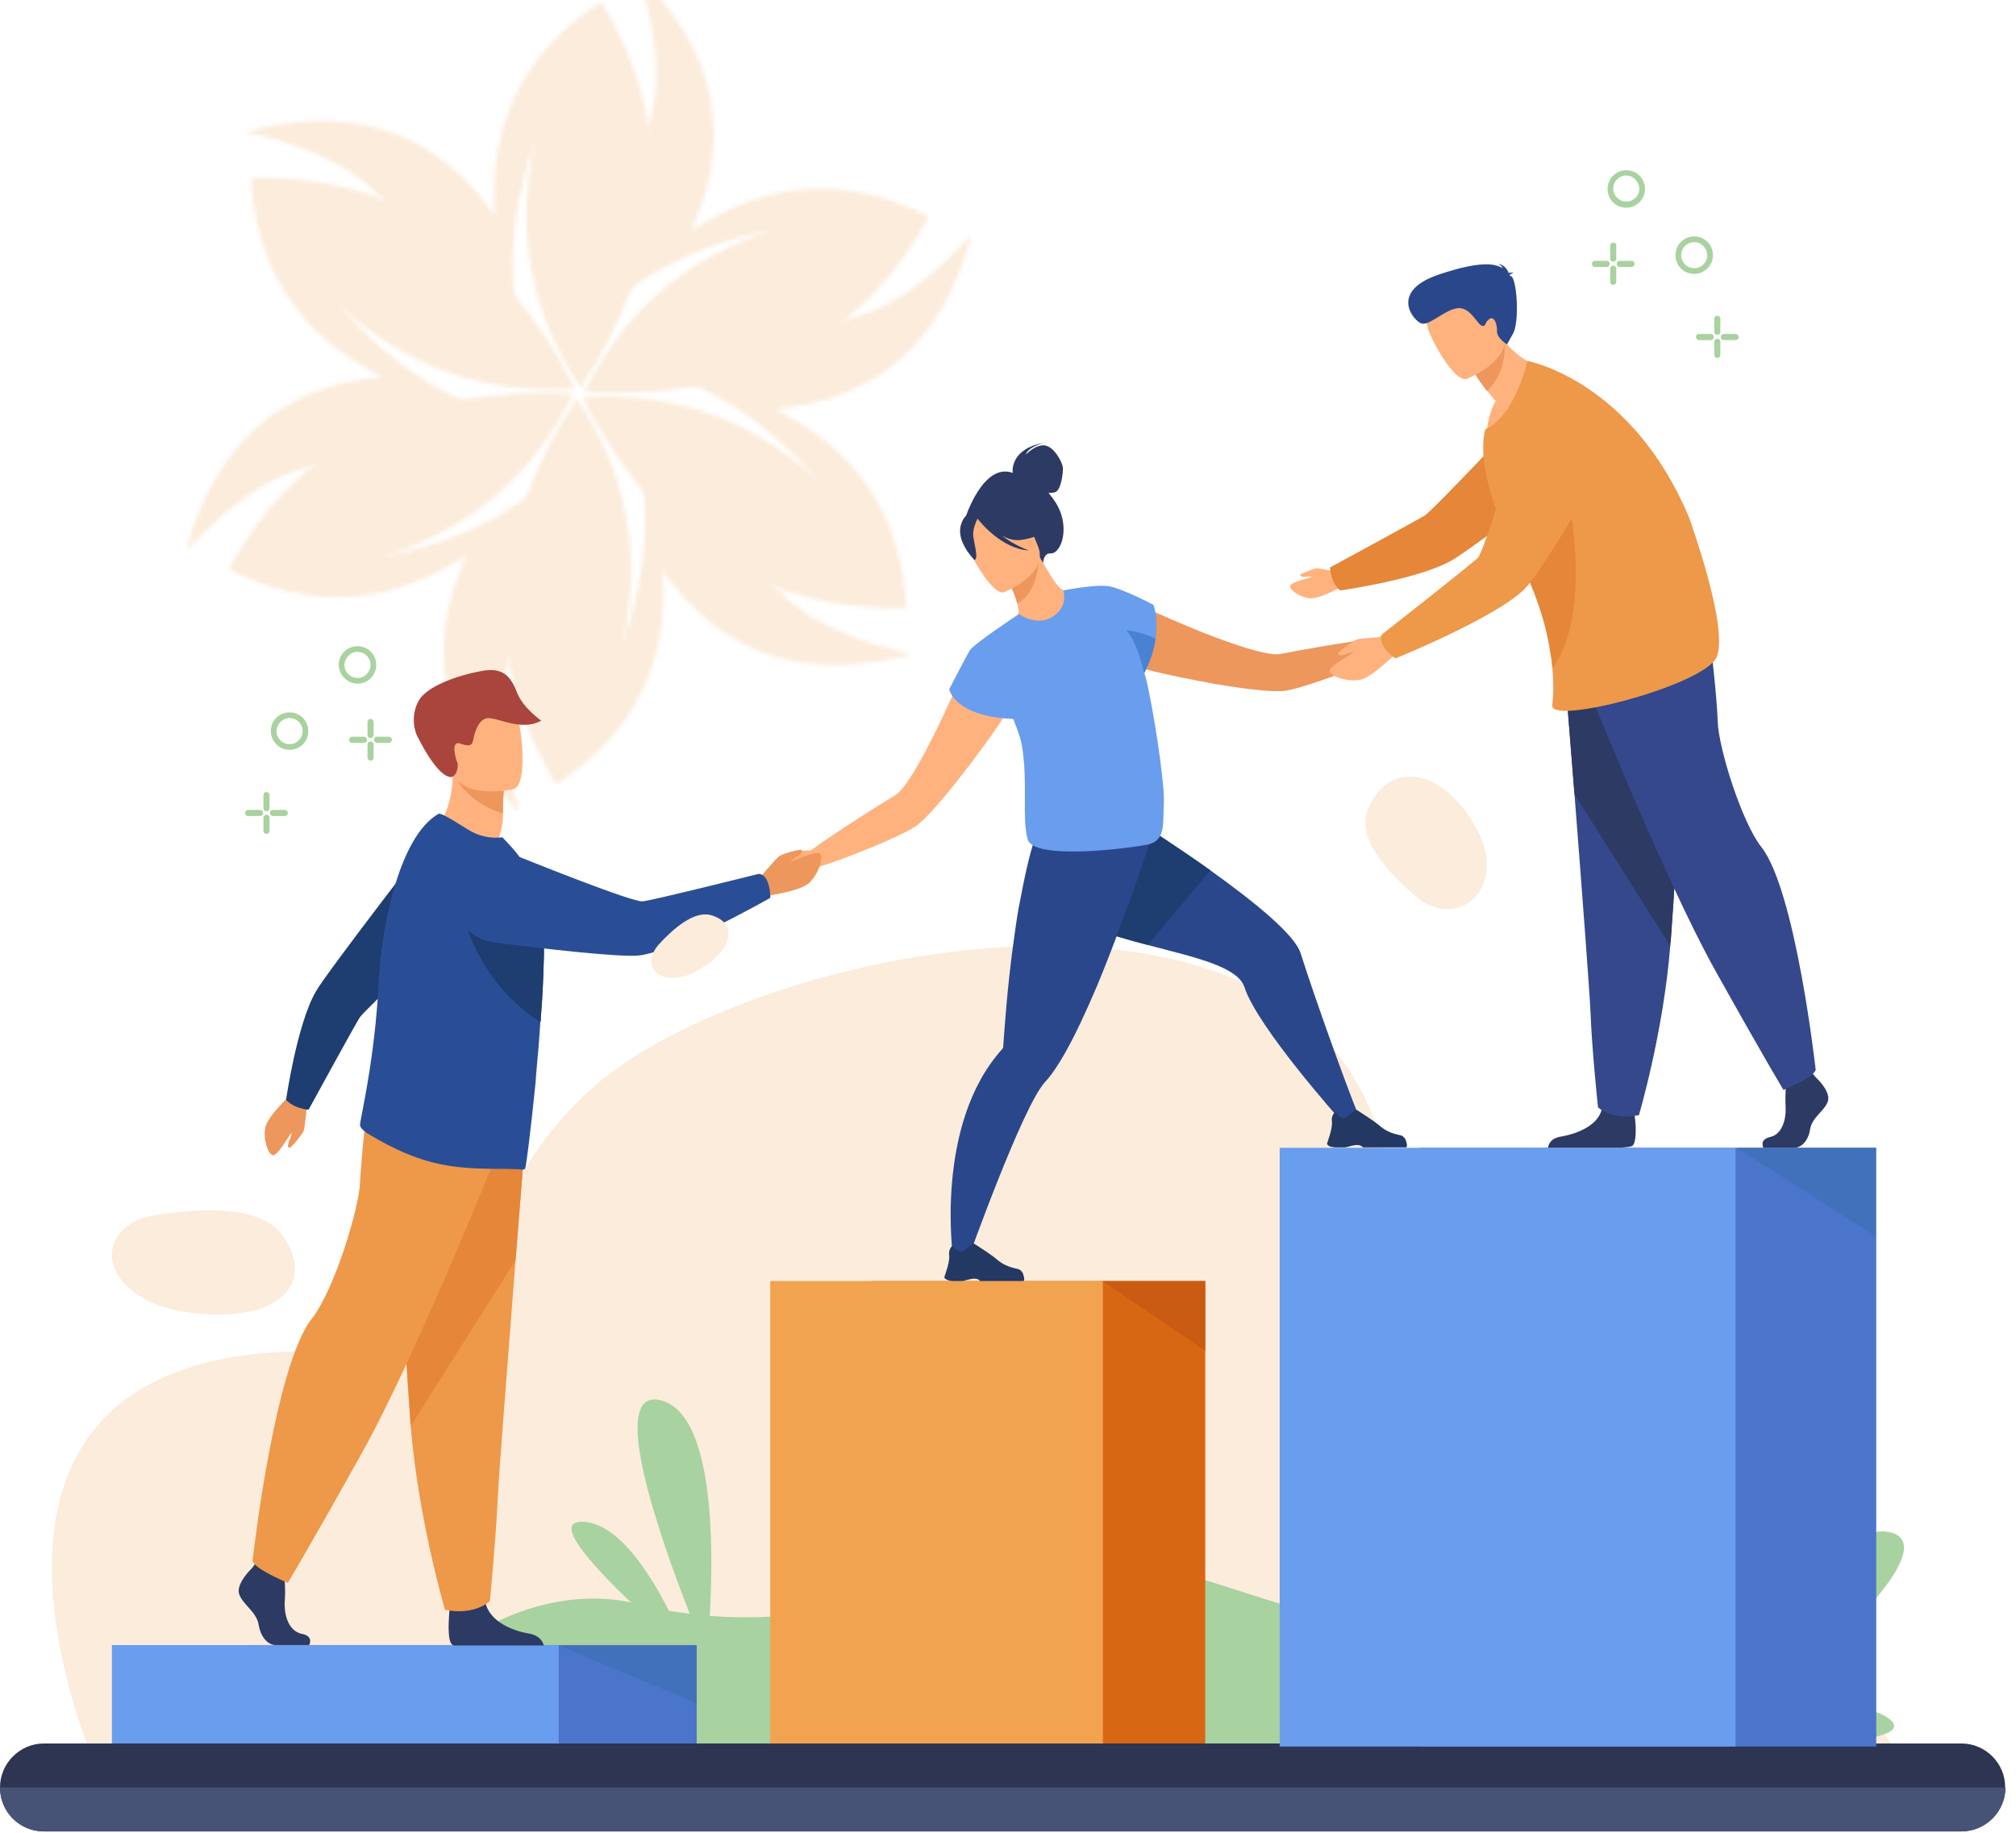 <svg width="463" height="421" viewBox="0 0 463 421" fill="none" xmlns="http://www.w3.org/2000/svg">
<g clip-path="url(#clip0_461_905)">
<mask id="mask0_461_905" style="mask-type:luminance" maskUnits="userSpaceOnUse" x="132" y="-7" width="82" height="98">
<path d="M178.6 52.481C158.736 56.189 143.509 64.543 132.917 77.542C134.859 37.639 160.537 38.325 146.559 -6.05C164.567 12.011 168.586 31.733 158.614 53.115C176.271 41.328 194.512 40.218 213.338 49.784C197.646 78.585 171.262 92.015 134.186 90.073C143.503 71.083 158.307 58.552 178.6 52.481Z" fill="white"/>
</mask>
<g mask="url(#mask0_461_905)">
<path d="M213.338 -6.05H132.917V92.015H213.338V-6.05Z" fill="#FBECDB"/>
</g>
<mask id="mask1_461_905" style="mask-type:luminance" maskUnits="userSpaceOnUse" x="133" y="53" width="91" height="87">
<path d="M188.473 110.932C175.33 95.584 160.481 86.573 143.928 83.901C179.456 65.631 191.701 88.211 223.142 53.918C216.505 78.545 201.435 91.886 177.931 93.941C196.967 103.339 207.05 118.581 208.178 139.668C175.39 140.479 150.567 124.345 133.71 91.265C154.815 89.838 173.069 96.394 188.473 110.932Z" fill="white"/>
</mask>
<g mask="url(#mask1_461_905)">
<path d="M223.142 53.919H133.71V140.48H223.142V53.919Z" fill="#FBECDB"/>
</g>
<mask id="mask2_461_905" style="mask-type:luminance" maskUnits="userSpaceOnUse" x="116" y="91" width="94" height="90">
<path d="M142.791 148.708C149.511 129.651 149.891 112.286 143.928 96.614C177.514 118.248 164.082 140.143 209.501 150.224C184.855 156.79 165.766 150.409 152.234 131.082C153.614 152.267 145.455 168.62 127.757 180.14C110.661 152.15 112.222 122.586 132.441 91.448C144.23 109.011 147.68 128.098 142.791 148.708Z" fill="white"/>
</mask>
<g mask="url(#mask2_461_905)">
<path d="M209.501 91.448H110.661V180.14H209.501V91.448Z" fill="#FBECDB"/>
</g>
<mask id="mask3_461_905" style="mask-type:luminance" maskUnits="userSpaceOnUse" x="52" y="90" width="81" height="97">
<path d="M87.234 128.035C107.098 124.327 122.326 115.973 132.917 102.973C130.975 142.877 105.297 142.191 119.276 186.566C101.267 168.505 97.248 148.783 107.22 127.401C89.563 139.188 71.322 140.298 52.496 130.732C68.188 101.931 94.572 88.501 131.648 90.442C122.331 109.433 107.527 121.964 87.234 128.035Z" fill="white"/>
</mask>
<g mask="url(#mask3_461_905)">
<path d="M132.916 88.501H52.496V186.566H132.916V88.501Z" fill="#FBECDB"/>
</g>
<mask id="mask4_461_905" style="mask-type:luminance" maskUnits="userSpaceOnUse" x="42" y="40" width="91" height="87">
<path d="M77.36 69.584C90.504 84.933 105.352 93.943 121.906 96.615C86.377 114.886 74.132 92.305 42.691 126.598C49.328 101.972 64.399 88.631 87.903 86.576C68.866 77.178 58.784 61.936 57.656 40.849C90.444 40.038 115.266 56.172 132.123 89.251C111.019 90.678 92.764 84.123 77.36 69.584Z" fill="white"/>
</mask>
<g mask="url(#mask4_461_905)">
<path d="M132.123 40.039H42.692V126.599H132.123V40.039Z" fill="#FBECDB"/>
</g>
<mask id="mask5_461_905" style="mask-type:luminance" maskUnits="userSpaceOnUse" x="56" y="0" width="94" height="90">
<path d="M123.043 31.808C116.323 50.864 115.944 68.228 121.906 83.901C88.32 62.267 101.752 40.372 56.334 30.291C80.979 23.725 100.068 30.106 113.6 49.433C112.22 28.248 120.379 11.896 138.077 0.375C155.174 28.365 153.612 57.929 133.393 89.067C121.605 71.504 118.155 52.417 123.043 31.808Z" fill="white"/>
</mask>
<g mask="url(#mask5_461_905)">
<path d="M155.174 0.375H56.334V89.067H155.174V0.375Z" fill="#FBECDB"/>
</g>
<path d="M24.2 410.9C24.2 410.9 -24.2 310.3 71.2 310.3C121.6 310.3 100.8 282.7 135.1 250.7C169.4 218.7 289.2 193.2 314.7 254.9C340.2 316.6 277.2 363.4 338.1 355.4C411.3 345.7 440.2 410.9 440.2 410.9H24.2Z" fill="#FBECDB"/>
<path d="M433.7 394.6C428.1 390.5 416.6 393.3 408.1 396.2C406.8 394.4 405.3 392.6 403.4 390.8C421.7 379 446.9 353.9 433.5 351.8C421.9 350 406.2 372.6 397.8 386.3C389.1 380.4 375.7 376.1 355.4 377.6C302.5 381.5 261.2 347.4 230.8 358.7C206.6 367.7 184.4 372.8 163 371.1C163.9 355.5 164.1 324.8 151.8 321.6C139.3 318.4 151.6 353.2 158.4 370.6C156.8 370.4 155.2 370.2 153.6 369.9C149.2 361.2 142 349.9 134 349.5C126.5 349.1 135.8 359.3 144.9 368C118.7 362.5 87.7 383.8 87.2 408.9H413.9C413.9 408.9 413.3 405.2 410.8 400.4C423.3 400.3 439.8 399.1 433.7 394.6Z" fill="#A8D29F"/>
<path d="M160 377.8H57.4V401H160V377.8Z" fill="#4A75CB"/>
<path d="M128.3 377.8H25.7V401H128.3V377.8Z" fill="#699DEE"/>
<path d="M276.8 294.2H200.4V401H276.8V294.2Z" fill="#D86713"/>
<path d="M253.3 294.2H176.9V401H253.3V294.2Z" fill="#F1A34F"/>
<path d="M253.2 294.2L276.8 310.2V294.2H253.2Z" fill="#C95C12"/>
<path d="M321.4 143.4C320.2 143.2 316.7 146.5 316.7 146.5C309.1 147.4 298 149.4 294 150.2C291.2 150.7 283.5 148.1 276.1 145.2C267.2 141.6 258.6 137.6 258.6 137.6C253.7 137.3 248.1 146.3 258.1 152C259.6 152.9 265.3 154.4 271.9 155.7C281 157.6 291.7 159.2 295.4 158.6C299.6 157.9 311.7 153.5 318.8 150.2H318.9C319.3 150 321.1 149.2 322.2 149.3C323.5 149.4 326.5 146.9 326.6 146.3C326.7 145.5 322.6 143.6 321.4 143.4Z" fill="#ED975D"/>
<path d="M312.1 256.4L307.9 257.3C307.9 257.3 288.7 235.8 285.8 226.7C284.2 221.9 274.1 219.8 263.5 217C254.3 214.6 244.8 211.8 240.2 206.2C230.4 194.2 246.4 179.4 246.4 179.4C246.4 179.4 263.4 189.5 278 199.9C288.2 207.2 297.3 214.6 298.7 218.9C302 229.3 309.1 249.1 312.1 256.4Z" fill="#2B478B"/>
<path d="M306.5 263.5H308.9C309.7 263.4 310.3 263.1 311.1 263C312.3 262.8 312.9 263.3 313 263.5H323C323.3 263.1 323 262.3 322.8 261.7C322.6 261.3 322.3 261 321.9 260.8C320.8 260.5 318.7 260.2 316.8 258.5C315.7 257.5 311.6 254.9 311.6 254.9C311.5 254.9 311.1 255 309.2 256.6C308.2 257.4 306.6 255.4 306.6 255.4C306.6 255.4 306.3 255.7 306.1 256.1C305.9 256.5 305.8 257 305.9 257.6C306 258.5 305.6 260.2 305.2 261.3C305 262 304.8 262.5 304.8 262.5C304.8 262.5 304.5 263.3 306.5 263.5Z" fill="#233862"/>
<path d="M278 199.9L263.6 217C254.4 214.6 244.9 211.8 240.3 206.2C230.5 194.2 246.5 179.4 246.5 179.4C246.5 179.4 263.4 189.5 278 199.9Z" fill="#1E3D70"/>
<path d="M264.9 191C264.9 191 263.7 194.7 261.8 200.2C259.4 207.2 255.8 217.1 252 226.3C251.1 228.3 250.3 230.3 249.4 232.2C246.2 239.3 242.9 245.4 240 248.5C234.8 254.1 222.1 289.8 222.1 289.8L218.9 288.9C218.9 288.9 214.5 258.4 230.1 241C230.3 240.8 230.4 240.6 230.4 240.4C230.6 237.8 231.3 226.3 233 214.7C233.4 211.8 233.8 209 234.4 206.2C234.4 206 234.5 205.9 234.5 205.7C236.9 193 239.1 187.3 242.1 184.5L263.7 190.6L264.9 191Z" fill="#2B478B"/>
<path d="M218.6 294.2H221C221.8 294.1 222.4 293.8 223.2 293.7C224.4 293.5 225 294 225.1 294.2H235.1C235.4 293.8 235.1 293 234.9 292.4C234.7 292 234.4 291.7 234 291.5C232.9 291.2 230.8 290.9 228.9 289.2C227.8 288.2 223.7 285.6 223.7 285.6C223.6 285.6 223.2 285.7 221.3 287.3C220.3 288.1 218.7 286.1 218.7 286.1C218.7 286.1 218.4 286.4 218.2 286.8C218 287.2 217.9 287.7 218 288.3C218.1 289.2 217.7 290.9 217.3 292C217.1 292.7 216.9 293.2 216.9 293.2C216.9 293.2 216.6 293.9 218.6 294.2Z" fill="#233862"/>
<path d="M223.2 149.5C223.2 149.5 219.6 158.3 215.4 166.9C211.9 174.1 208 181.2 205.5 182.7C202 184.8 192.4 190.8 186.2 195.3C186.2 195.3 181.4 195.3 180.6 196.2C179.8 197.1 178.1 201.3 178.6 201.7C179.1 202.1 183 201.9 183.9 201C184.7 200.2 186.5 199.6 187 199.4H187.1C194.6 197.1 206.5 192.2 210.1 189.9C213.2 187.9 220 179.4 225.5 171.9C229.5 166.5 232.7 161.5 233.2 159.8C236.9 148.9 226.7 146 223.2 149.5Z" fill="#FFB27D"/>
<path d="M242.1 114.9C241.7 114.3 241.2 113.7 240.8 113.2C241.3 113.2 241.9 113.2 242.4 113C243.7 112.5 244.2 108.5 244.1 107.3C243.9 106.1 242.2 102.7 240 102.3C237.8 102 235.6 104.4 235.6 104.4C236 102.7 239.7 101.7 239.7 101.7C232.1 103.1 232.5 108.1 232.6 108.6C225.7 106.1 221.6 119.2 221.6 119.2L239.5 129.8C239.5 129.8 239.5 126.9 241.3 127.1C243.8 127.2 246.1 120.6 242.1 114.9Z" fill="#2C3A64"/>
<path d="M243.2 142.2C239.1 144.1 233.6 141.3 233.7 141.3C234.1 140.9 233.9 139.9 233.6 138.5C233.3 137.1 232.5 135.1 231.1 132.7C230.8 132.2 230.5 131.7 230.2 131.2L230.7 131L238.7 127.8C238.7 127.8 240 130.1 241.3 132.2C242.4 134 243.7 135.5 244.2 135.5C244.2 135.6 249.5 139.2 243.2 142.2Z" fill="#FFB27D"/>
<path d="M238.6 128.7C238.4 131.5 237.4 136.7 233.6 138.6C233.3 137.2 232.5 135.2 231.1 132.8L238.6 128.7Z" fill="#ED975D"/>
<path d="M230.6 136C230.6 136 241 131.9 238.4 125.5C235.7 119.1 235.3 114.2 228.5 116.5C221.7 118.8 221.5 121.8 221.8 124.2C222.2 126.6 227.9 136.9 230.6 136Z" fill="#FFB27D"/>
<path d="M234.5 124C239.3 123.3 240.7 121.4 240.7 121.4C240.7 121.4 236.3 120.1 233.7 115.8C233.7 115.8 228.3 114 224.3 117C224.1 117.3 223.9 117.7 223.8 118.1C222.9 117.8 221.5 117.9 220.7 120.5C219.5 124.4 223.8 128.6 223.8 128.6C224.8 128.3 223.7 124.8 223.5 123C223.4 121.6 224.1 119.9 224.5 119.1C225 119.8 230.1 126.1 236.3 126.4C236.3 126.4 233 125.3 230.1 123C231.5 123.8 233.1 124.2 234.5 124Z" fill="#2C3A64"/>
<path d="M263.1 155.5C263 155.2 262.9 154.9 262.8 154.5C264.3 151.5 265.1 148.9 265.4 146.6C266.1 141.8 264.9 138.9 264.9 138.9C264.9 138.9 257.7 135.1 254.5 134.6H254.4C251.2 134.2 244.2 135.6 244.2 135.6C244.2 135.6 245.5 139.2 241.8 141.6C238 144 234 141 234 141C233.9 141.1 233.7 141.2 233.6 141.3C233.6 141.3 223.6 147.9 222.7 149.4C221.8 150.9 218 158.3 218 158.3C218 158.3 219.2 164.6 232.7 165.1C233.8 167.8 234.7 170.4 234.9 172.6C236 181.1 234.7 187.8 236 192.7C237.2 197.7 259.7 194.8 263.8 193.9C267.9 192.9 267 188.6 267.3 184.4C267.5 179 264.4 160.2 263.1 155.5Z" fill="#699DEE"/>
<path d="M265.4 146.7C265.1 149 264.3 151.6 262.8 154.6C262.4 153 261 147.3 258.7 144.8C258.6 144.7 262.5 145.1 265.4 146.7Z" fill="#4A82D3"/>
<path d="M173.9 202.3C173.9 202.3 178.1 197.2 179 196.6C179.9 196 183.9 194.9 184.1 195.2C184.3 195.4 184.3 195.7 183.8 196.2C183.3 196.6 181.4 197.7 181.7 197.8C182 197.9 187.6 195.1 188.4 196.1C189.2 197 187.9 200.9 185.8 202.8C183.6 204.7 177.1 205.5 176.7 205.7C173.3 207.9 173.9 202.3 173.9 202.3Z" fill="#ED975D"/>
<path d="M100.1 190.5C100.1 190.5 106.1 197.6 113.8 194.7C113.8 194.7 115.4 190.7 115.5 187.8C115.5 187.4 115.5 187.1 115.5 186.8C115.5 183.5 115.7 181.6 115.7 181.6C115.4 181.5 104 176.8 104 177.2C104.1 186.1 100.1 190.5 100.1 190.5Z" fill="#FFB27D"/>
<path d="M105.1 179.3C106.2 181.3 110 185.3 115.5 186.8C115.5 183.5 115.7 181.6 115.7 181.6C115.3 181.5 104.8 178.7 105.1 179.3Z" fill="#ED975D"/>
<path d="M118 181.2C118 181.2 105.2 184.2 103.5 176.2C101.8 168.2 98.9 163.2 107 161C115.1 158.7 117.3 161.4 118.6 164C119.8 166.5 121.3 180.2 118 181.2Z" fill="#FFB27D"/>
<path d="M103.9 178.4C103.7 178.5 101 179.4 95.8 169C95 167.4 94.4 163.8 96.3 160.7C98.2 157.6 105 155.1 110.6 154.1C116.2 153 117.6 156.2 118.9 159.4C120.3 162.7 124.3 165.5 124.3 165.5C119.5 168.2 113.6 164.3 111.6 165C109.6 165.6 108.9 168.8 108.7 169.8C108.5 170.8 108.3 171.7 105.8 170.8C103.3 169.9 104.7 174.4 105.1 175.3C105.1 175.2 105.4 177.5 103.9 178.4Z" fill="#A9453D"/>
<path d="M71 377.8H63.3C61.7 377.8 59.9 376.2 59.4 373.1C58.9 370.1 55.6 368.4 54.9 366C54.2 363.6 57.9 360.1 57.9 360.1L58.5 359.3L59.1 358.5L65.2 360C65.2 360 65.4 361.5 65.4 363.4C65.5 364.8 65.5 366.3 65.4 367.7C65.2 371 66.3 374.5 69.2 375.2C72.2 375.7 71 377.8 71 377.8Z" fill="#2C3A64"/>
<path d="M124.9 377.9H104.4C104.2 377.9 104.1 377.8 104 377.8C102.6 377.1 103.1 371.7 103.2 370C103.2 369.7 103.3 369.5 103.3 369.5C103.3 369.5 110.5 363.6 111.5 368.1C111.5 368.2 111.6 368.4 111.6 368.5C112.9 372.8 118.4 374.7 121.7 375.2C124.1 375.7 124.7 377.2 124.9 377.9Z" fill="#2C3A64"/>
<path d="M120.8 259.3C120.8 259.3 119.7 273 118.4 289.4C116.7 311.7 114.5 339.1 114.3 344.3C113.9 353.3 112.5 367.7 112.5 367.7C112.5 367.7 109.1 371.1 102.2 369.7C102.2 369.7 96.1 349.1 94.3 327.3C94.3 326.9 94.2 326.6 94.2 326.2C92.6 304 90.1 257.3 90.1 257.3L120.8 259.3Z" fill="#EE9849"/>
<path d="M120.8 259.3C120.8 259.3 119.7 273 118.4 289.4L94.4 327.4C94.4 327 94.3 326.7 94.3 326.3C92.7 304.1 90.2 257.4 90.2 257.4L120.8 259.3Z" fill="#E58638"/>
<path d="M115.8 260.9C115.8 260.9 96.1 310.4 83.1 333.7C70.1 357 66.1 363.5 66.1 363.5C66.1 363.5 58.7 360.5 58 358.5C58 358.5 63 313.6 71.7 302.7C76.6 296.5 82.4 278 82.7 271.5C83 265 84.5 252.2 84.5 252.2L115.8 260.9Z" fill="#EE9849"/>
<path d="M70.6 252.7C70.6 252.7 70.1 258.9 69.7 259.8C69.3 260.7 66.8 263.7 66.5 263.6C66.2 263.5 66 263.3 66.2 262.7C66.3 262.1 67.2 260.3 66.9 260.3C66.6 260.3 63.8 265.6 62.6 265.3C61.5 265 60.3 261.3 61 258.7C61.7 256.1 66.3 252 66.4 251.6C68 248 70.6 252.7 70.6 252.7Z" fill="#ED975D"/>
<path d="M68.4 254.3C70.6 255 70.9 254.8 70.9 254.8C70.9 254.8 81.5 235.4 82.6 233.7C83.7 231.9 105.2 212 105.2 212L99.7 191.4C99.7 191.4 75.2 223.1 72.6 227.6C68.2 235.1 65.7 252.6 65.7 252.6C65.7 252.6 66.7 253.7 68.4 254.3Z" fill="#1E3D70"/>
<path d="M124.9 220C124.8 224.2 124.6 229 124.2 233.8C124.2 234.1 124.2 234.4 124.1 234.7C123.9 237.7 123.7 240.7 123.4 243.6C123.3 244.8 123.2 245.9 123.1 247.1V247.3C123.1 247.7 123 248.2 123 248.6C121.9 259.6 120.8 268.2 120.6 268.4C120.3 268.6 120.1 268.7 119.8 268.6C116.9 268.2 108.4 268.9 101.3 267.4C95.4 266.2 90.3 263.8 84.9 260.6C84.2 260.2 82.5 259.1 82.7 258.2C82.8 257.3 83.1 255.9 83.4 254.3C84.5 248.5 86.3 238.4 86.9 226.7C87 224.5 87.2 222.4 87.4 220.2C88 214.7 89 209.4 90.3 204.8C92.7 196.1 96.2 189.5 100.7 186.9C101.3 186.6 104.4 188.6 107.3 190.4C109.9 192.1 112.7 192.6 115.4 192.3L117.8 194.9C120.7 198.3 123.8 202.7 124.6 209.1C124.7 209.6 124.7 210.1 124.8 210.6C124.9 213.1 125 216.4 124.9 220Z" fill="#2A4E96"/>
<path d="M124.9 220C124.8 224.2 124.6 229 124.2 233.8C124.2 234.1 124.2 234.4 124.1 234.7C107.7 224.4 105.2 205.6 105.2 205.6C113.3 206 119.7 207.8 124.6 210.5C124.9 213.1 125 216.4 124.9 220Z" fill="#1E3D70"/>
<path d="M176.4 202.8C175.6 200.5 174.2 200.7 174.2 200.7C174.2 200.7 149.8 206.8 147.6 207C145.4 207.3 121.3 197.6 121.3 197.6C121.3 197.6 111.8 193.3 107.4 197.2C103.5 200.6 103.4 204.9 104.3 208.4C105.4 212.7 109 215.8 113.4 216.4C123.2 217.7 142.8 220 147 219.4C156.1 218.1 176.9 206.2 176.9 206.2C176.9 206.2 177 204.6 176.4 202.8Z" fill="#2A4E96"/>
<path d="M417.1 247.5C417.1 247.5 420.5 250.6 419.8 252.9C419.1 255.1 416.1 256.6 415.7 259.4C415.3 262.1 413.6 263.6 412.1 263.6C410.6 263.6 405 263.6 405 263.6C405 263.6 403.9 261.7 406.6 261.1C409.2 260.5 410.2 257.3 410.1 254.3C409.9 251.3 410.3 247.4 410.3 247.4L415.9 246.1L417.1 247.5Z" fill="#2C3A64"/>
<path d="M374.8 263.2C374.5 263.4 373.2 263.5 371.6 263.6H355.5C355.6 263.1 355.9 261.4 358.6 261C361.6 260.5 366.7 258.8 367.8 255C367.8 254.9 367.9 254.8 367.9 254.6C368.8 250.5 375.4 255.8 375.4 255.8C375.4 255.8 375.4 256 375.4 256.2C375.7 257.8 376 262.6 374.8 263.2Z" fill="#2C3A64"/>
<path d="M359.4 154.8C359.4 154.8 360.4 167.3 361.6 182.4C363.2 202.9 365.1 228 365.3 232.8C365.6 241.1 367 254.3 367 254.3C367 254.3 370.1 257.4 376.4 256.1C376.4 256.1 382 237.2 383.6 217.2C383.6 216.9 383.6 216.5 383.7 216.2C385.2 195.9 387.5 153 387.5 153L359.4 154.8Z" fill="#35488B"/>
<path d="M359.4 154.8C359.4 154.8 360.4 167.3 361.6 182.4L383.6 217.2C383.6 216.9 383.6 216.5 383.7 216.2C385.2 195.9 387.5 153 387.5 153L359.4 154.8Z" fill="#2C3A64"/>
<path d="M364 156.3C364 156.3 382.1 201.7 394 223C405.9 244.3 409.6 250.3 409.6 250.3C409.6 250.3 416.4 247.6 417 245.7C417 245.7 412.4 204.5 404.5 194.5C400 188.8 394.7 171.8 394.5 165.8C394.3 159.8 392.9 148.1 392.9 148.1L364 156.3Z" fill="#35488B"/>
<path d="M308.1 131.6C308.1 131.6 303.2 130.5 302.4 130.5C301.6 130.6 298.7 131.8 298.6 132C298.6 132.2 298.7 132.4 299.2 132.5C299.7 132.5 301.3 132.3 301.2 132.5C301.1 132.7 296.4 133.6 296.3 134.6C296.2 135.6 298.8 137.3 301 137.4C303.2 137.5 307.5 135 307.9 134.9C311.1 134.8 308.1 131.6 308.1 131.6Z" fill="#FFB27D"/>
<path d="M306 132.9C305.3 130.7 305.5 130.3 305.5 130.3C305.5 130.3 325.4 119.5 327.2 118.4C329 117.3 349.6 95.4 349.6 95.4L370.7 101.2C370.7 101.2 338.1 126.1 333.4 128.7C325.7 133.1 307.8 135.6 307.8 135.6C307.8 135.6 306.5 134.7 306 132.9Z" fill="#E58638"/>
<path d="M356 84.8C356 84.8 348.6 97.8 341.4 99.5C341.4 99.5 341.7 95.1 343.5 92.1C342.8 91.3 342.1 90.5 341.6 89.8C339.8 87.5 338.9 86 338.9 86L341.4 79.4L343.1 74.9C343.9 76.4 344.8 77.6 345.7 78.6C350.3 84.2 356 84.8 356 84.8Z" fill="#FFB27D"/>
<path d="M345.5 78.7C345.5 78.7 346.4 85.2 341.5 89.8C339.7 87.5 338.8 86 338.8 86L341.3 79.4C343.9 78.7 345.5 78.7 345.5 78.7Z" fill="#ED975D"/>
<path d="M336.9 87C336.9 87 347.9 82.7 345.2 75.9C342.4 69.1 342 63.9 334.8 66.4C327.6 68.9 327.3 72 327.7 74.5C328 77 333.9 88 336.9 87Z" fill="#FFB27D"/>
<path d="M393.9 151.5C389.4 157.9 356.1 166.5 356.5 162C356.7 160.3 356.9 157.3 356.5 153.3C356.4 152.4 356.3 151.3 356.1 150.3C355.3 144.5 353.2 137 348.8 128.3C348.5 127.7 348.1 127 347.8 126.3C346 122.9 344.4 119.4 343.2 115.9C340.9 109.2 340 102.9 341.1 98.7C341.1 98.7 341.1 98.7 341.1 98.6C348.1 95.4 350.8 82.9 350.8 82.9C350.8 82.9 374.6 87.2 387.9 118.8C387.9 118.9 397.8 145.9 393.9 151.5Z" fill="#EE9849"/>
<path d="M356.6 153.3C356.5 152.4 356.4 151.3 356.2 150.3C355.4 144.5 353.3 137 348.9 128.3C349.7 123.6 350.7 119.8 351.9 118C356.6 110.9 359.4 109.8 359.4 109.8C359.4 109.8 366.5 139.8 356.6 153.3Z" fill="#E58638"/>
<path d="M319.1 146.2C319.1 146.2 312.5 146.5 311.5 146.9C310.5 147.3 307.3 149.8 307.3 150.1C307.3 150.4 307.6 150.6 308.2 150.5C308.8 150.4 310.8 149.5 310.8 149.8C310.7 150.1 305.1 153 305.4 154.2C305.7 155.4 309.6 156.7 312.4 156.1C315.2 155.5 319.7 150.7 320.2 150.6C324 149 319.1 146.2 319.1 146.2Z" fill="#FFB27D"/>
<path d="M317.9 148.7C316.6 146.6 317.5 145.6 317.5 145.6C317.5 145.6 337.8 129.7 339.4 128.1C341 126.5 348.4 100.9 348.4 100.9C348.4 100.9 350.9 90.6 356.9 89.4C362.1 88.4 365.6 91 368 94C370.8 97.6 371.1 102.5 368.7 106.4C363.5 115.1 353.1 132.5 350 135.4C343.2 142 320.5 151.2 320.5 151.2C320.5 151.2 318.9 150.3 317.9 148.7Z" fill="#EE9849"/>
<path d="M346.7 63.2C346.8 63 347 62.9 347.6 62.7C347.6 62.7 347.1 62.5 346.5 62.7C346.2 61.9 345.4 60.7 344 60.6C344 60.6 344.8 60.8 345.1 61.6C343.2 60.4 339.6 60 330.6 63C318.8 66.9 324.7 73.8 326.5 74.3C328.3 74.8 331.6 71.3 334.6 70.8C337.6 70.3 339.2 74.4 340.3 74.8C341.4 75.1 340.8 74.2 342 73.3C343.2 72.4 343.9 74.6 343.8 76.1C343.8 77.7 346.1 79.1 346.1 79.1C346.1 79.1 346.1 79.1 347.5 76.6C348.9 74.1 348.5 65.1 347.2 63.5C347 63.5 346.8 63.3 346.7 63.2Z" fill="#2B478B"/>
<path d="M450.5 400.4H10.1C4.5 400.4 0 405 0 410.5C0 416.1 4.5 420.6 10.1 420.6H450.4C456 420.6 460.5 416.1 460.5 410.5C460.6 405 456 400.4 450.5 400.4Z" fill="#2E3552"/>
<path d="M160 377.9V391.2L128.4 377.9H160Z" fill="#4271BC"/>
<path d="M430.9 263.6H326.2V401.1H430.9V263.6Z" fill="#4A75CB"/>
<path d="M398.6 263.6H293.9V401.1H398.6V263.6Z" fill="#699DEE"/>
<path d="M430.8 263.6V284L398.8 263.6H430.8Z" fill="#4271BC"/>
<path d="M35.5 279.1C25.2 280.8 22.3 289.9 30.3 296.4C32.9 298.5 36.7 300.3 42 301.2C62.4 304.6 73.2 295.6 65 283.9C60.1 276.6 45.7 277.4 35.5 279.1Z" fill="#FBECDB"/>
<path d="M325.6 206.2C332.1 211.5 340.5 208.3 341.4 200C341.7 197.2 341.1 194 339.1 190.3C331.3 176.1 318.9 174.5 314.2 185.8C311.3 192.7 319.2 200.9 325.6 206.2Z" fill="#FBECDB"/>
<path d="M151.3 216.9C148.1 220.4 149.6 224.6 154.4 224.6C156 224.6 157.8 224.2 160 223C168.3 218.4 169.7 212.1 163.4 210.2C159.4 209 154.5 213.4 151.3 216.9Z" fill="#FBECDB"/>
<path d="M373.5 47.7C371.1 47.7 369.2 45.8 369.2 43.4C369.2 41 371.1 39.1 373.5 39.1C375.9 39.1 377.8 41 377.8 43.4C377.8 45.7 375.9 47.7 373.5 47.7ZM373.5 40.3C371.9 40.3 370.5 41.6 370.5 43.3C370.5 44.9 371.8 46.3 373.5 46.3C375.1 46.3 376.5 45 376.5 43.3C376.4 41.7 375.1 40.3 373.5 40.3Z" fill="#A8D29F"/>
<path d="M389.1 62.9C386.7 62.9 384.8 61 384.8 58.6C384.8 56.2 386.7 54.3 389.1 54.3C391.5 54.3 393.4 56.2 393.4 58.6C393.4 60.9 391.5 62.9 389.1 62.9ZM389.1 55.6C387.5 55.6 386.1 56.9 386.1 58.6C386.1 60.2 387.4 61.6 389.1 61.6C390.7 61.6 392.1 60.3 392.1 58.6C392 56.9 390.7 55.6 389.1 55.6Z" fill="#A8D29F"/>
<path d="M394.4 76.9C394 76.9 393.7 76.6 393.7 76.2V73.2C393.7 72.8 394 72.5 394.4 72.5C394.8 72.5 395.1 72.8 395.1 73.2V76.2C395.1 76.6 394.8 76.9 394.4 76.9Z" fill="#A8D29F"/>
<path d="M394.4 82.2C394 82.2 393.7 81.9 393.7 81.5V78.5C393.7 78.1 394 77.8 394.4 77.8C394.8 77.8 395.1 78.1 395.1 78.5V81.5C395.1 81.9 394.8 82.2 394.4 82.2Z" fill="#A8D29F"/>
<path d="M398.6 78.1H395.9C395.5 78.1 395.2 77.8 395.2 77.4C395.2 77 395.5 76.7 395.9 76.7H398.6C399 76.7 399.3 77 399.3 77.4C399.3 77.8 399 78.1 398.6 78.1Z" fill="#A8D29F"/>
<path d="M392.9 78.1H390.2C389.8 78.1 389.5 77.8 389.5 77.4C389.5 77 389.8 76.7 390.2 76.7H392.9C393.3 76.7 393.6 77 393.6 77.4C393.6 77.8 393.3 78.1 392.9 78.1Z" fill="#A8D29F"/>
<path d="M370.5 60.1C370.1 60.1 369.8 59.8 369.8 59.4V56.4C369.8 56 370.1 55.7 370.5 55.7C370.9 55.7 371.2 56 371.2 56.4V59.4C371.2 59.8 370.9 60.1 370.5 60.1Z" fill="#A8D29F"/>
<path d="M370.5 65.4C370.1 65.4 369.8 65.1 369.8 64.7V61.7C369.8 61.3 370.1 61 370.5 61C370.9 61 371.2 61.3 371.2 61.7V64.7C371.2 65.1 370.9 65.4 370.5 65.4Z" fill="#A8D29F"/>
<path d="M374.7 61.3H372C371.6 61.3 371.3 61 371.3 60.6C371.3 60.2 371.6 59.9 372 59.9H374.7C375.1 59.9 375.4 60.2 375.4 60.6C375.4 61 375.1 61.3 374.7 61.3Z" fill="#A8D29F"/>
<path d="M369 61.3H366.3C365.9 61.3 365.6 61 365.6 60.6C365.6 60.2 365.9 59.9 366.3 59.9H369C369.4 59.9 369.7 60.2 369.7 60.6C369.7 61 369.3 61.3 369 61.3Z" fill="#A8D29F"/>
<path d="M82.1 157C84.5 157 86.4 155.1 86.4 152.7C86.4 150.3 84.5 148.4 82.1 148.4C79.7 148.4 77.8 150.3 77.8 152.7C77.8 155 79.8 157 82.1 157ZM82.1 149.7C83.7 149.7 85.1 151 85.1 152.7C85.1 154.3 83.8 155.7 82.1 155.7C80.5 155.7 79.1 154.4 79.1 152.7C79.2 151 80.5 149.7 82.1 149.7Z" fill="#A8D29F"/>
<path d="M66.5 172.2C68.9 172.2 70.8 170.3 70.8 167.9C70.8 165.5 68.9 163.6 66.5 163.6C64.1 163.6 62.2 165.5 62.2 167.9C62.2 170.2 64.1 172.2 66.5 172.2ZM66.5 164.9C68.1 164.9 69.5 166.2 69.5 167.9C69.5 169.5 68.2 170.9 66.5 170.9C64.9 170.9 63.5 169.6 63.5 167.9C63.6 166.2 64.9 164.9 66.5 164.9Z" fill="#A8D29F"/>
<path d="M61.2 186.3C61.6 186.3 61.9 186 61.9 185.6V182.6C61.9 182.2 61.6 181.9 61.2 181.9C60.8 181.9 60.5 182.2 60.5 182.6V185.6C60.5 186 60.8 186.3 61.2 186.3Z" fill="#A8D29F"/>
<path d="M61.2 191.5C61.6 191.5 61.9 191.2 61.9 190.8V187.8C61.9 187.4 61.6 187.1 61.2 187.1C60.8 187.1 60.5 187.4 60.5 187.8V190.8C60.5 191.2 60.8 191.5 61.2 191.5Z" fill="#A8D29F"/>
<path d="M57 187.4H59.7C60.1 187.4 60.4 187.1 60.4 186.7C60.4 186.3 60.1 186 59.7 186H57C56.6 186 56.3 186.3 56.3 186.7C56.3 187.1 56.6 187.4 57 187.4Z" fill="#A8D29F"/>
<path d="M62.7 187.4H65.4C65.8 187.4 66.1 187.1 66.1 186.7C66.1 186.3 65.8 186 65.4 186H62.7C62.3 186 62 186.3 62 186.7C62 187.1 62.3 187.4 62.7 187.4Z" fill="#A8D29F"/>
<path d="M85.1 169.5C85.5 169.5 85.8 169.2 85.8 168.8V165.8C85.8 165.4 85.5 165.1 85.1 165.1C84.7 165.1 84.4 165.4 84.4 165.8V168.8C84.4 169.2 84.7 169.5 85.1 169.5Z" fill="#A8D29F"/>
<path d="M85.1 174.7C85.5 174.7 85.8 174.4 85.8 174V171C85.8 170.6 85.5 170.3 85.1 170.3C84.7 170.3 84.4 170.6 84.4 171V174C84.4 174.4 84.7 174.7 85.1 174.7Z" fill="#A8D29F"/>
<path d="M80.9 170.6H83.6C84 170.6 84.3 170.3 84.3 169.9C84.3 169.5 84 169.2 83.6 169.2H80.9C80.5 169.2 80.2 169.5 80.2 169.9C80.2 170.3 80.5 170.6 80.9 170.6Z" fill="#A8D29F"/>
<path d="M86.6 170.6H89.3C89.7 170.6 90 170.3 90 169.9C90 169.5 89.7 169.2 89.3 169.2H86.6C86.2 169.2 85.9 169.5 85.9 169.9C85.9 170.3 86.3 170.6 86.6 170.6Z" fill="#A8D29F"/>
<path d="M460.6 410.5H0C0 416.1 4.5 420.6 10.1 420.6H450.4C456 420.6 460.6 416.1 460.6 410.5Z" fill="#465276"/>
</g>
<defs>
<clipPath id="clip0_461_905">
<rect width="462.3" height="420.6" fill="white"/>
</clipPath>
</defs>
</svg>
